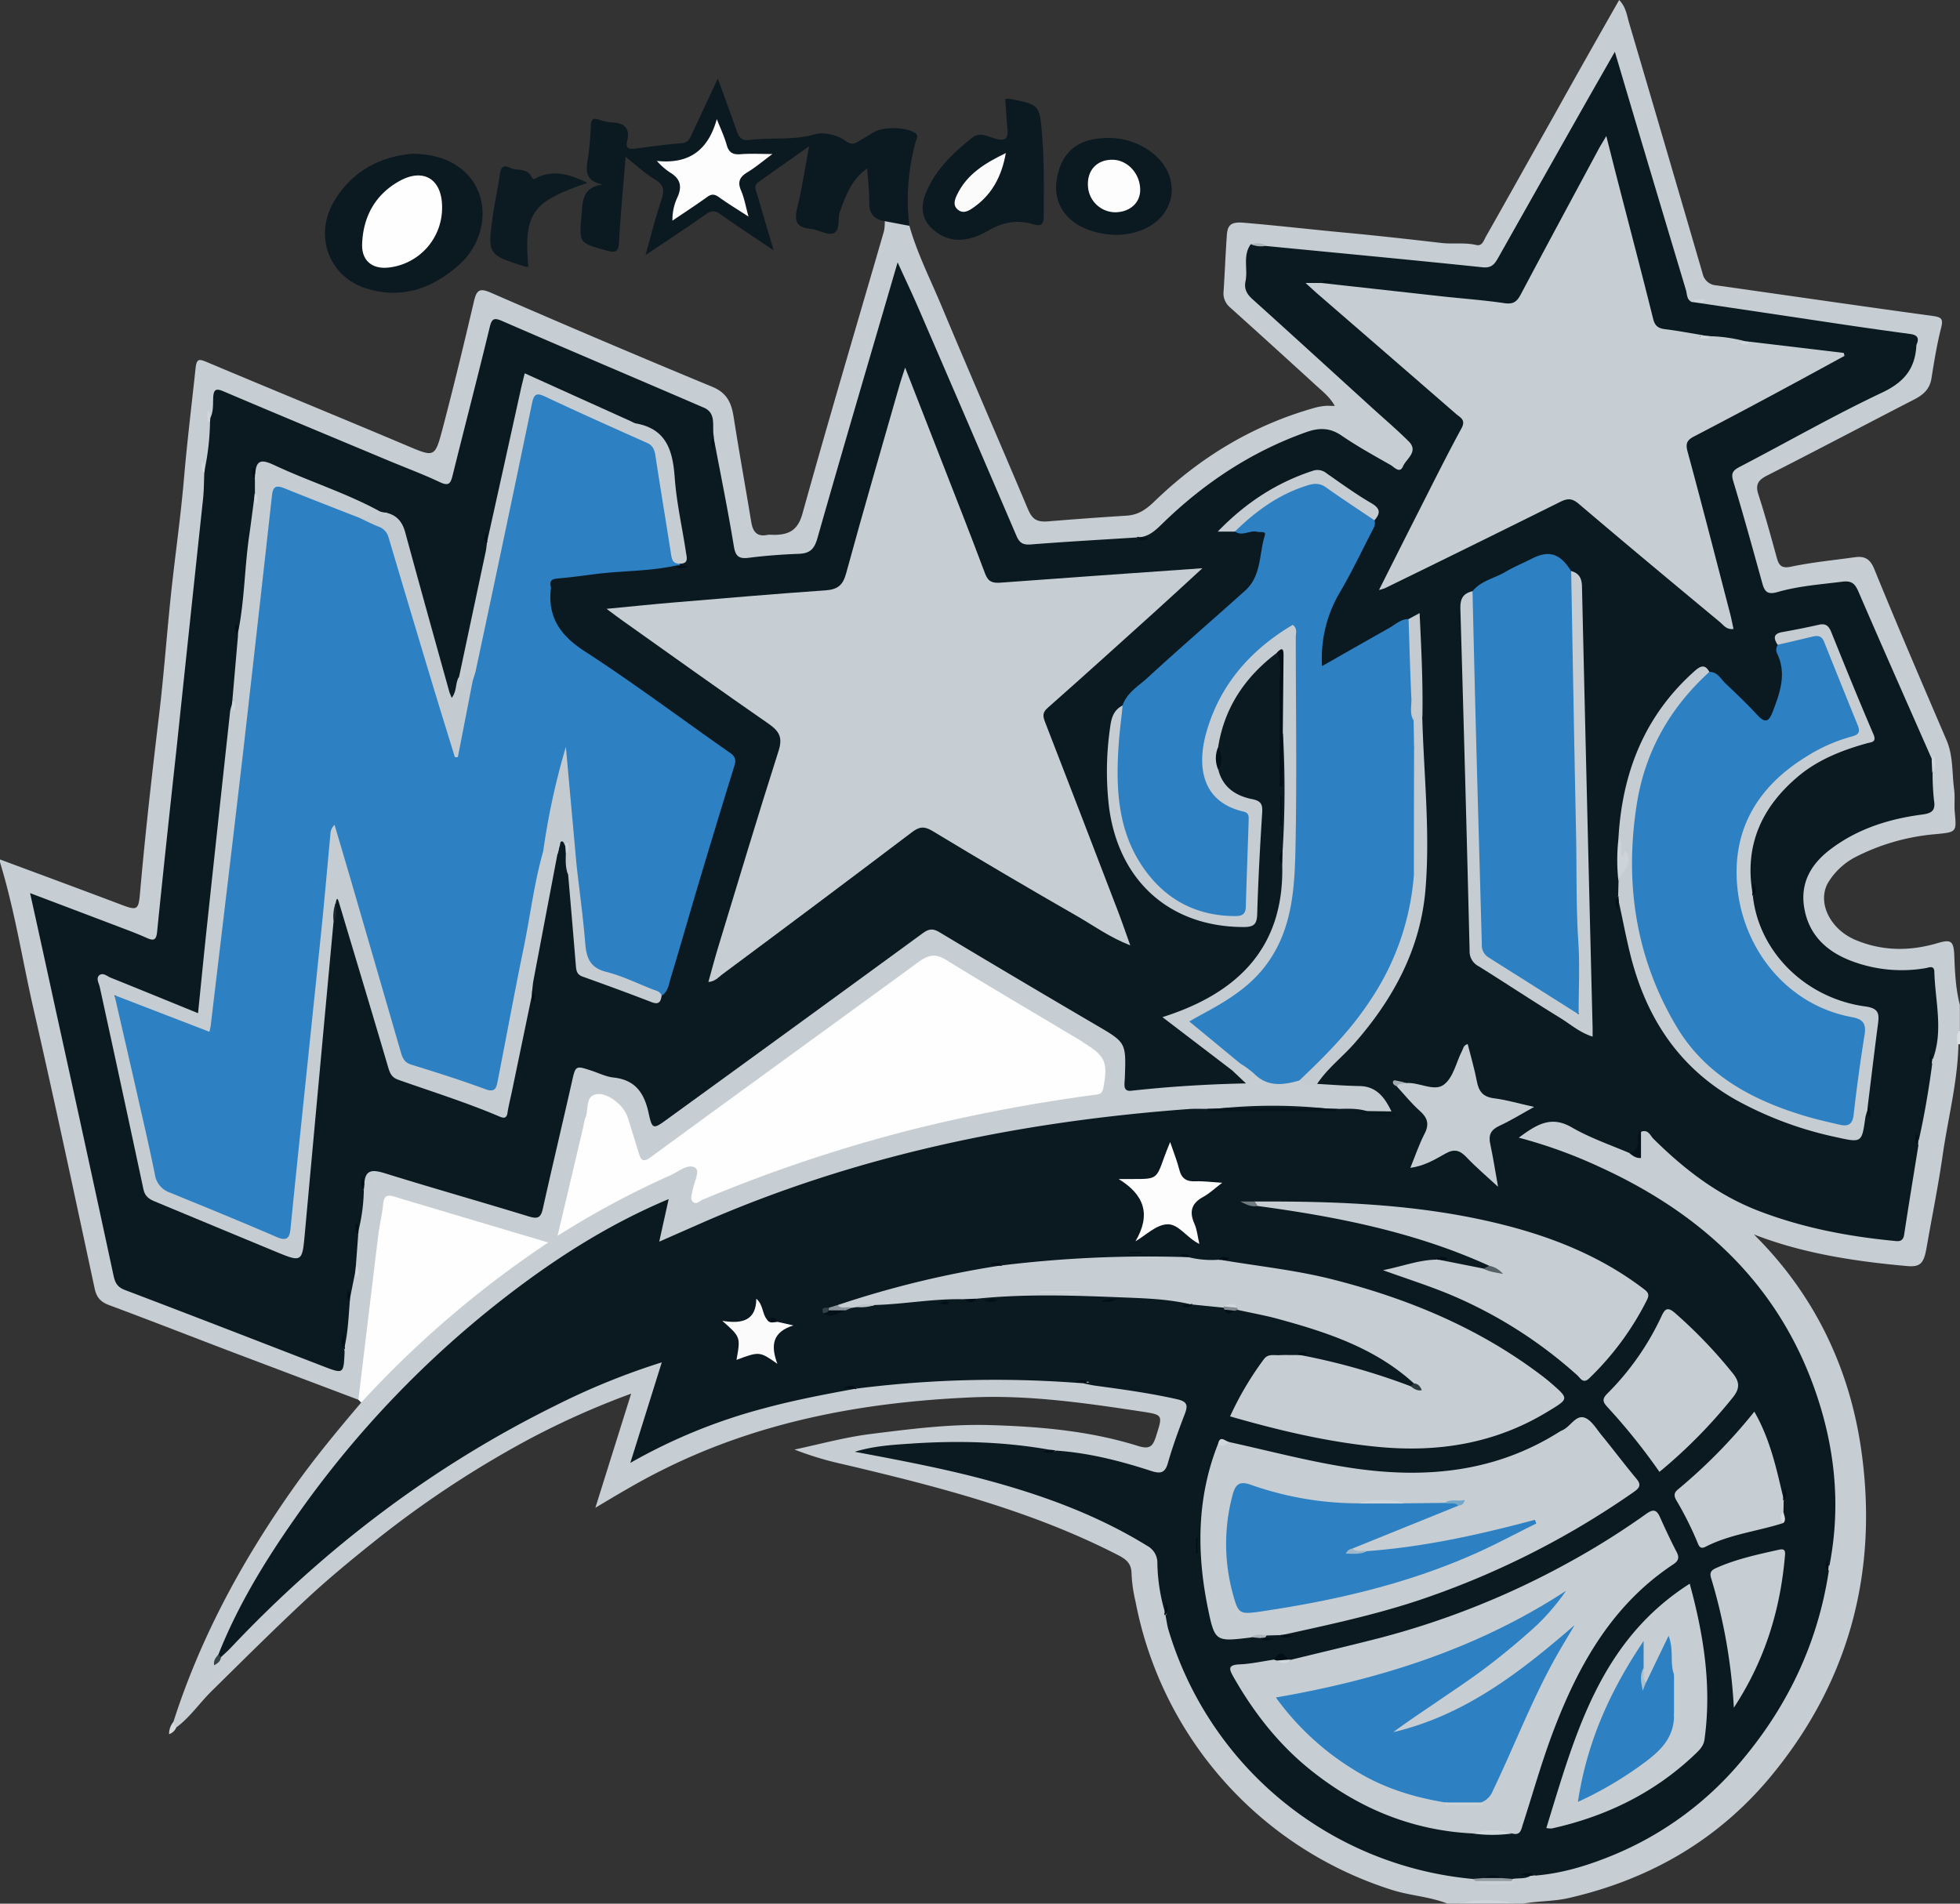 <svg xmlns="http://www.w3.org/2000/svg" viewBox="0 0 700 680"><rect x="0" y="0" width="700" height="680" fill="#333333" stroke="none"/><defs><style>.cls-1{fill:#c7ced3;}.cls-2{fill:#cfd6db;}.cls-3{fill:#d8dee2;}.cls-4{fill:#0b1921;}.cls-5{fill:#0c1a21;}.cls-6{fill:#fefefe;}.cls-7{fill:#d3d9dd;}.cls-8{fill:#2d80c2;}.cls-9{fill:#c5ccd2;}.cls-10{fill:#c4ccd2;}.cls-11{fill:#05121a;}.cls-12{fill:#09171f;}.cls-13{fill:#cad2d7;}.cls-14{fill:#939ca2;}.cls-15{fill:#020f17;}.cls-16{fill:#d0d7db;}.cls-17{fill:#344249;}.cls-18{fill:#d0d7dc;}.cls-19{fill:#a9b2b7;}.cls-20{fill:#d1d8dc;}.cls-21{fill:#d1d8dd;}.cls-22{fill:#fdfdfd;}.cls-23{fill:#fbfbfc;}.cls-24{fill:#2d81c2;}.cls-25{fill:#c6cdd2;}.cls-26{fill:#c3cbd1;}.cls-27{fill:#fbfbfb;}.cls-28{fill:#cdd4d8;}.cls-29{fill:#031018;}.cls-30{fill:#8a9399;}.cls-31{fill:#707b80;}.cls-32{fill:#566268;}.cls-33{fill:#1a272f;}.cls-34{fill:#a1aab0;}.cls-35{fill:#2c3940;}.cls-36{fill:#bac2c7;}.cls-37{fill:#d5dbdf;}.cls-38{fill:#d2d9dd;}.cls-39{fill:#acb4b9;}.cls-40{fill:#334048;}.cls-41{fill:#818b90;}.cls-42{fill:#9fb9ca;}.cls-43{fill:#73a7ca;}.cls-44{fill:#c6d0d7;}.cls-45{fill:#abc0cd;}</style></defs><title>orlando-magic</title><g id="Layer_2" data-name="Layer 2"><g id="Layer_1-2" data-name="Layer 1"><g id="Layer_2-2" data-name="Layer 2"><g id="Layer_1-2-2" data-name="Layer 1-2"><g id="_5yVksM.tif" data-name=" 5yVksM.tif"><path class="cls-1" d="M128,500,83.26,483.09C68.5,477.48,53.81,471.71,39,466.21c-3-1.12-4.49-2.7-5.18-5.88-7.21-33.56-14.34-67.13-22-100.59C7.91,342.49,5.21,325,0,308v-1c14.46,5.39,28.94,10.72,43.37,16.19,5.56,2.11,6.11,1.85,6.62-4,1.86-21.29,4.28-42.51,6.82-63.73,1.71-14.31,2.73-28.7,4.24-43,1.46-13.83,3.46-27.61,4.65-41.46,1.13-13.22,2.75-26.37,4.16-39.55.37-3.48,1.35-3.21,4-2.12,23.74,10,47.56,19.75,71.28,29.78,9.93,4.19,10.15,4.49,12.85-5.68,4-15.22,7.72-30.55,11.3-45.89,1-4.21,2.18-4.66,6.23-2.9q39.28,17.13,78.89,33.54c5.35,2.21,6.85,5.89,7.63,10.91,1.94,12.44,4.2,24.82,6.24,37.25.56,3.45,1.92,5.53,5.82,4.72a9.55,9.55,0,0,1,2,0c5.3,0,8.73-1.27,10.48-7.54,9.38-33.74,19.38-67.31,29.14-101A18.56,18.56,0,0,0,316,79c3.36-1.83,6.1-.32,8.77,1.62,2.81,9.95,7.51,19.15,11.47,28.63,10.06,24.07,20.51,48,30.62,72,1.48,3.53,2.66,5.34,7.27,5q14.12-1.16,28.27-2.06c4.54-.29,7.32-2.6,10.2-5.37,16.33-15.73,35.21-27.07,57.11-33.2a20.78,20.78,0,0,1,3.42-.62c1-.1,2,0,3.59,0-1.79-3.18-4.26-5.1-6.5-7.14q-15.44-14.13-31-28.13A6.53,6.53,0,0,1,437,104c.43-6.63.69-13.26,1.15-19.89.25-3.63,1.36-4.93,5.94-4.56,11.9,1,23.76,2.38,35.64,3.49,11.71,1.09,23.4,2.4,35.08,3.75,4.14.48,8.31-.25,12.43.73,2.15.51,2.71-1.72,3.44-3,8.12-14.31,16.11-28.71,24.18-43C562.53,27.73,570.31,14,578.27,0c2.43,2.5,2.74,5.4,3.5,8Q595,52.85,608.1,97.8a5.3,5.3,0,0,0,4.93,4.14c25.74,3.64,51.46,7.4,77.22,10.92,3.15.43,3.82,1.06,3,4.27-1.5,5.93-2.49,12-3.45,18.06-.62,3.9-3,5.9-6.31,7.58-17.46,9-34.81,18.17-52.32,27.06-3.27,1.66-4.33,3.24-3.16,6.85,2.41,7.41,4.46,14.95,6.53,22.47.78,2.81,1.66,4,5.18,3.26,7.44-1.57,15-2.28,22.6-3.35,3.5-.49,5.52.42,7.08,4.24,8.33,20.46,17.07,40.76,25.78,61.07,2.44,5.68,1.94,11.71,2.72,17.59.35,2.62,0,5.34.21,8,.68,7.27.74,7.28-6.75,8a76.92,76.92,0,0,0-29,8.34,24.88,24.88,0,0,0-9.09,8.38c-4.69,7.08.08,17.23,9.51,21.12,9.64,4,19.34,4,29.25,1.08,4.87-1.46,5.73-.67,5.93,4.55.22,5.91.51,11.81,2,17.57v9c-1.05,1.68-.28,3.53-.52,5.28-.33,13.38-3.77,26.33-5.65,39.49-1.58,11-3.84,22-5.74,33-1,5.56-2.22,6.89-7,6.47-18.78-1.69-37.35-4.53-54.67-11.3,21.28,21.08,34.07,47.16,38.33,76.85C670.79,560.15,661,599,634,632.61c-19,23.81-44,38.58-73.81,45.39-5.34,1.23-10.84,1-16.21,2h-3a80.63,80.63,0,0,0-20,0h-4c-6.31-2.51-13.15-2.83-19.62-4.84a134.51,134.51,0,0,1-91.8-103,53.35,53.35,0,0,1-1.43-9.82c0-3.78-1.72-5.28-5-6.94-31-15.92-64.48-24.47-98.15-32.4a116.43,116.43,0,0,1-17.24-5.21c9-1.9,18-4.4,27.08-5.54,14.14-1.77,28.33-3.62,42.66-3.2,18,.52,35.8,2.08,53,7.47,4.39,1.38,5.34-.14,6.45-3.65,2.32-7.38,2.48-7.49-5-8.63-20.19-3.07-40.44-6-60.92-5.09-38,1.66-74.79,8.33-109.26,25.34-8.18,4-16,8.63-25.12,14.1l12.78-40.77a291.53,291.53,0,0,0-36.82,16.46,364.6,364.6,0,0,0-55.18,36.55c-8.17,6.52-16.25,13.2-23.9,20.31-11.57,10.77-22.77,21.94-34,33-4.26,4.2-7.62,9.25-12.48,12.86-1.87.08-1.61-.92-1.06-2.07,9.6-29.93,24.39-57.2,42.41-82.83C112,521.25,120.43,511.1,129,501c.51-3.21,2.89-5.16,5-7.3a363.38,363.38,0,0,1,53-45.37,23.8,23.8,0,0,0,4.31-3.3c.11-1.22-.84-1.33-1.57-1.56-15.74-4.88-31.59-9.39-47.37-14.13-4.21-1.26-4.38,1.72-4.78,4.34-1.65,10.86-2.7,21.79-4.16,32.68-1.26,9.39-2.09,18.84-3.24,28.25C130,496.6,129.72,498.61,128,500Z"/><path class="cls-2" d="M521,680a41,41,0,0,1,20,0Z"/><path class="cls-3" d="M700,373h-1c.17-1.71-.68-3.62,1-5Z"/><path class="cls-4" d="M324.75,80.66,316,79c-3.82-.61-5.62-2.68-5.56-6.7.05-3.8-.43-7.62-.72-12.13-5.72,4-7.62,9.66-9.72,15.35-1,2.67.29,6.8-2.39,7.82-2.18.83-5.35-1.37-8.14-1.61-5.31-.46-5.82-3.09-4.71-7.65,1.68-6.91,2.73-14,4.22-21.83-6.51,4.59-12.32,8.68-18.13,12.8-1.86,1.32-.83,3-.39,4.5,1.82,6.34,3.71,12.67,5.83,19.88-6.87-4.64-13-8.65-18.93-12.86-1.9-1.34-3.18-1.5-5.2-.07-6.78,4.8-13.74,9.33-21.61,14.61,2-7.16,3.57-13.47,5.64-19.61,1.11-3.3,1.14-5.38-2.25-7.37s-6.53-5-10.51-8.08c-.85,10.65-1.8,20.34-2.32,30.05-.19,3.57-.83,4.44-4.58,3.37-9.79-2.8-9.69-2.58-8.86-12.37.43-5.13.19-10.29,7.72-11.19-5.59-1-6.34-4-5.56-8.41A103.69,103.69,0,0,0,211,45.07c.11-2.08.52-3.15,2.92-2.32a18.43,18.43,0,0,0,4.87,1c4.35.25,6.3,2.19,5.19,6.65-.71,2.85.94,2.92,3.07,2.65,5.45-.7,10.9-1.47,16.38-1.89,2.66-.2,3.1-2.08,3.93-3.84l9-19.25C258.8,34.8,261,40.61,263,46.49c.84,2.48,1.84,3.9,4.88,3.5,7.64-1,15.39.25,23.09-2,3.26-.94,8.13.24,10.94,2.28,2.47,1.79,3.43.93,5.09,0s3.15-1.87,4.69-2.84c3.59-2.27,11.66-2.15,15,0,1.51,1,.67,2,.39,3A78.68,78.68,0,0,0,324.75,80.66Z"/><path class="cls-4" d="M147.25,54.92c11.95,0,20.52,5.39,23.78,14s.37,19.11-7.18,25.77c-9.64,8.52-20.6,12.3-33.18,8.3-13.23-4.21-18.51-18.77-11.5-30.86C125.76,60.79,136.19,55.86,147.25,54.92Z"/><path class="cls-4" d="M359,35.44a4.87,4.87,0,0,1,1.2-.21c11.24,2.15,11.12,2.16,12,13.46.77,9.47.61,18.94.56,28.43,0,2.88-.82,3.88-3.74,3-5.64-1.72-10.65-.86-16,2.22-5.76,3.32-12.45,5.19-18.76.47-4.66-3.49-5.92-8-3.64-13.73,3.38-8.46,9.81-14.5,16.75-20,2.59-2,5.57-.27,8.07.44,3.95,1.11,4.7-.29,4.35-3.72S359.29,38.87,359,35.44Z"/><path class="cls-4" d="M398.52,83.88a29.2,29.2,0,0,1-10.68-2.15c-7.84-3.18-11.76-10-10.42-17.73,1.63-9.45,7.16-14.36,17.14-14.67a25.17,25.17,0,0,1,17.57,5.75C422,63.37,420.06,77,408.23,82A24.88,24.88,0,0,1,398.52,83.88Z"/><path class="cls-5" d="M209.78,65.31c-19.13,6.62-22.88,10.2-21.1,29.91-.26,0-.56.19-.78.12C174.11,91,174.06,91,176.05,76.74c.69-4.93,1.85-9.8,2.53-14.74.35-2.53,1.39-3.17,3.55-2.08,2.51,1.27,6.14-.18,7.76,3.38.64,1.41,1.76.14,2.51-.17C198.32,60.69,203.72,62.36,209.78,65.31Z"/><path class="cls-6" d="M128,500q3.52-29.34,7.08-58.67c.46-3.78,1.41-7.5,1.77-11.28.27-2.75,1.29-3.42,3.86-2.64,17.94,5.39,35.89,10.71,55.09,16.42A365,365,0,0,0,129,501Z"/><path class="cls-7" d="M62,615a2.27,2.27,0,0,0,1,2,4.35,4.35,0,0,1-2.61,2.46A6.56,6.56,0,0,1,62,615Z"/><path class="cls-4" d="M78,591c6.94-17.57,16.76-33.56,27.54-48.93a361.25,361.25,0,0,1,76.27-79.75c17.46-13.39,35.93-25.14,57-34l-3.37,15.21,14.09-6.2c55.77-24.61,114.49-36.71,175-41.17,2.15-.16,4.32-.05,6.48-.07,3.28,1.33,6.53-.2,9.81-.09,11.25.37,22.52-.51,33.77.53a5.28,5.28,0,0,0,3.39-.42c3.46-.1,6.92-.23,10.29.81-1.23,1.12-2.69.44-4,.66,4.2-.89,8.53,2,12.67-.58-2.36-4.9-5.28-9-11.51-9.06-5-.08-10-.49-14.95-.76-1.54-3.16,1.39-4.35,2.9-5.81,8.26-8,16-16.45,21.81-26.45,10.59-18.19,15.51-37.64,12.67-58.74a16.65,16.65,0,0,1-.12-2c0-12.78.17-25.56-1.06-38.31-.27-10,.7-20-.9-29.94-.23-1.45.48-3.63-2.2-3.68-7.29,2.57-13.47,7.22-20.21,10.8-2.49,1.32-4.91,2.82-7.4,4.15-3.61,1.92-5.36,1.13-5-2.71.55-5.89.5-11.88,3.52-17.43,4.29-7.89,8.35-15.91,12.53-23.86a30.83,30.83,0,0,0,2.86-6.9c1.37-2.62.82-4.45-1.7-6.27-4.71-3.42-9.81-6.2-14.59-9.48a6.46,6.46,0,0,0-5.24-.81c-7.92,1.65-24.29,11.8-30,18.66.76.85,1.87.45,2.78.78,2.67.63,5.25-.68,7.93-.35s3.91,1.41,3.47,4.24c-1.44,9.22-4.29,17.11-12.13,23.61-11.62,9.63-22.82,19.85-33.91,30.14a32.53,32.53,0,0,0-5.15,6.08c-4.68,4.41-4,10.47-4.46,16-1.35,16.69.91,32.62,12.07,46.09,9,10.88,21.3,14.19,34.74,14.65,2.7.09,3.83-1.29,3.94-4,.45-11.46.77-22.93,1.86-34.36.29-3-1.61-4-4-4.85-5.41-1.87-10-4.7-11.25-10.86.4-2.8.76-5.59-.09-8.38-.77-3.83.92-7.17,2.27-10.51A56.38,56.38,0,0,1,451.79,235c1.51-1.31,3-3.53,5.45-1.34,1.47,2.06,1,4.44,1.16,6.73.65,12.73-1.37,25.4-.92,38.13,0,.39-.52,1,.1,1.09.05-5.85-.48-11.75.32-17.64,2.34.15,2.47,2.08,2.46,3.6-.1,12.37,1.33,24.78-1,37.08-.57,2-1.33,4-.5,6.2,2.23,19.64-8.28,38.87-26.5,48.41a102.33,102.33,0,0,1-14,6.32c5.53,5.47,11.79,9.24,17.19,14,1.59,1.41,3.68,2.34,4.35,4.62L445,387c-14.22.29-27.61,1.16-41,2.62-1.79.2-2.44-.63-2.4-2.27,0-.83.1-1.66.13-2.5.47-12.54.41-12.44-10.31-18.72q-28-16.4-55.8-33.08c-2.42-1.46-3.86-1.31-6.06.3Q283.9,366.72,238,400c-4.63,3.37-5.09,3.45-6.32-2.28-1.54-7.18-4.7-12-12.59-12.82-2.59-.27-5.08-1.52-7.6-2.36-6-2-5.91-2-7.26,4-3.41,15.1-7,30.14-10.37,45.26-.74,3.37-2,3.64-5.08,2.7-17-5.22-34.15-10.06-51.15-15.35-4.53-1.41-7.42-1.58-7.51,4.18-.68-.3-.38-1.08-.77-1.58.38,1.1-.24,2.33.59,3.31a64.38,64.38,0,0,1-1.84,14.23c-.64-.29-.35-1-.72-1.45.31,1.05-.26,2.26.55,3.22l-.83,11c.41.93.74,1.86-.29,2.63l-1.71,8.55c-.64-.29-.35-1-.72-1.47.32,1.05-.25,2.26.54,3.23-.44,5.41-.65,10.84-1.86,16.16a4.28,4.28,0,0,1-.46-3.42c.25.78-.68,2.57.36,4.27a6.65,6.65,0,0,1,.11,1c-.36,7.84-.36,7.84-7.75,5-23.57-9.11-47.12-18.26-70.74-27.23-2.61-1-3.43-2.46-4-5Q30.41,408.49,20,361.25c-3-13.79-6-27.57-9.26-42.23C22,323.29,32.61,327.3,43.2,331.33c3.11,1.18,6.23,2.35,9.25,3.72,2.48,1.12,3.37.72,3.66-2.2,2.22-22,4.6-44,7-66Q67.8,222.37,72.54,178c.31-3,.29-6,.42-9-.46-.62-.66-1.21.22-1.65A89,89,0,0,0,75,151c-.49-.63-.6-1.23.15-1.75,1.11-2.34.89-4.89,1-7.35.18-2.88,1.06-3.22,3.72-2.09,19.58,8.33,39.23,16.5,58.86,24.71,6.14,2.57,12.39,4.88,18.4,7.73,3.21,1.52,3.83.35,4.52-2.44,4.36-17.6,8.95-35.15,13.21-52.78.76-3.15,1.45-3.69,4.51-2.35,23.94,10.4,48,20.57,72,30.94,4.69,2,2.8,6.79,3.58,10.42-.78,1-.17,2.22-.58,3.33.42-.5.1-1.31.79-1.61,2.34,12.4,4.87,24.77,6.9,37.21.59,3.63,1.67,4.74,5.31,4.28,5.94-.75,11.93-1.2,17.91-1.42,3.9-.14,5.52-1.61,6.65-5.56,9.26-32.57,18.86-65,28.65-98.56,2.72,6,5.12,11,7.34,16.15q17.61,40.72,35.08,81.5c1.11,2.61,2.38,3.34,5.19,3.12,12.6-1,25.22-1.69,37.83-2.5.63.22-.25.06.35.33s1.54.08,2.27.33c-.56-.35-1.42,0-1.82-.72,3.57-.26,5.92-2.54,8.31-4.87,14.83-14.46,31.71-25.68,51.34-32.67,4.57-1.63,8.43-1.68,12.63,1.19,5.61,3.84,11.59,7.15,17.51,10.51,1.31.74,3.29,3.24,4.47.49s5.69-5.27,2-8.94c-4.25-4.21-8.81-8.1-13.24-12.13-14.15-12.88-28.27-25.79-42.48-38.59-2.06-1.85-3.11-3.69-2.53-6.47.91-4.37-1.1-9.15,1.89-13.23,1.72.72,3.63-.07,5.35.65,25.83,2.51,51.66,4.93,77.47,7.62,3.34.35,4.37-1.36,5.63-3.58q14.69-26.06,29.41-52.08c3.84-6.78,7.71-13.54,12.15-21.32,3,10.07,5.68,19.17,8.39,28.26q8.48,28.42,17,56.83c.44,1.47.23,3.36,2,4.25.92-.28,1.87-.7,2.59.37l52.77,7.88q11.35,1.68,22.74,3.21c2.28.31,3.36,1.25,2.33,3.62a1.55,1.55,0,0,0-.13.48c-.43,8.17-4.24,13-12,16.72-17.29,8.15-33.91,17.7-50.88,26.53-2.4,1.25-3.46,2.13-2.55,5.14,3.66,12.1,7,24.28,10.38,36.47.85,3.12,1.89,4.25,5.47,3.22,7.53-2.17,15.38-2.72,23.15-3.7,3.41-.43,4.54.79,5.77,3.63,8.64,20,17.47,39.91,26.24,59.85,1.08,1.53.7,3.13.21,4.73a88.57,88.57,0,0,0,.51,9.94c.59,3.55-.76,4.54-4,5-11.85,1.53-23.07,5-32.76,12.28-7,5.21-11.12,12-9.59,21.08,1.58,9.4,7.61,15.29,16.17,18.71a50.69,50.69,0,0,0,27,2.86c1.36-.21,3.23-1.25,3.3,1.32.27,10.38,3.28,20.82-.53,31.13a1.12,1.12,0,0,1-.57-.94,4,4,0,0,0,.33,2.66c-1.22,9.15-2.76,18.24-4.78,27.24-.63-.29-.36-1-.71-1.44.31,1.05-.28,2.26.57,3.22-1.71,10.65-3.48,21.29-5.09,31.95-.42,2.81-2.24,2.39-4,2.21-16.43-1.61-32.49-4.71-48-10.68-14.59-5.62-26.55-14.86-37.5-25.7-1.16-1.14-1.84-3.43-4.28-2.63-1.27,1.19-.62,2.74-.52,4,.22,2.76-1,3.77-3.54,3.79-7-3-14.34-5.49-20.89-9.29-7.47-4.34-12.62-.93-18.91,3.68A173.56,173.56,0,0,1,571,416.7c35.64,16.23,63,40.78,76.67,78.33,7.57,20.78,10,42.3,5.69,64.27-.69-.3-.37-1.09-.77-1.58.38,1.1-.23,2.33.57,3.31-3.82,25.32-14.27,47.65-30.6,67.25a118.74,118.74,0,0,1-46.48,34.4c-8.92,3.67-18.14,6.52-27.87,7.3a2.64,2.64,0,0,0-1.81-.44,5.28,5.28,0,0,1-1.43-.1c.43.37,1.18.08,1.47.72-1.93,1.09-4.12.62-6.17,1a4.87,4.87,0,0,1-3.71.75,11.35,11.35,0,0,0-6.63,0,7,7,0,0,1-3.74-.72,125.37,125.37,0,0,1-108.83-88.81c-.52-1.73-.74-3.55-1.1-5.33a1.59,1.59,0,0,0,.41-.79c.12-.6,0-1.21.15-1.8-.33.54,0,1.34-.67,1.75a65.25,65.25,0,0,1-2.8-17.65,6.88,6.88,0,0,0-3.62-6.37c-17.28-10.67-36.07-17.65-55.52-23-15.87-4.38-32-7.41-48.95-10.61,7-2.11,13.54-2.47,20-2.91,16.8-1.14,33.54-.72,50.16,2.29-.3.69-1.09.37-1.58.77,1.1-.38,2.32.23,3.31-.57,11.67.81,22.91,3.67,34,7.28,3.42,1.11,5,.68,6-3,1.69-5.89,3.81-11.67,6-17.39,1.22-3.18.79-4.44-2.87-5.26-9.58-2.15-19.26-3.49-29-4.8-1.46-.2-2.91-.55-4.36-.83a1.34,1.34,0,0,1,1.21-.56c-.08.66,1.13,0,.8,0-1.82,0-3.34-.47-4.77.33A393.26,393.26,0,0,0,306,496c-.63-.21.25-.07-.36-.32s-1.53-.08-2.27-.29c.6.32,1.46,0,1.88.72-10.94,2-21.84,4.08-32.58,7a198.06,198.06,0,0,0-47.56,19.45l11.24-35.92A252.61,252.61,0,0,0,198.53,502c-44,21.71-82.44,50.94-116.09,86.58-1.12,1.18-2.35,2.26-3.53,3.39C78,592.16,77.52,592,78,591Z"/><path class="cls-8" d="M490.88,185.86c.52,1.63-.39,2.93-1.06,4.23-3.72,7.21-7.21,14.57-11.33,21.56a46.24,46.24,0,0,0-6.33,26.29c8.15-4.64,16-9.13,23.88-13.56,2.26-1.27,4.21-3.28,7.08-3.26,2.35,5.46,2.06,11.3,2.38,17,.35,6.27-.81,12.59.55,18.84.59,3.73.24,7.5.36,11.25V310.4c-1.42,28.43-15,50.85-34.8,70.17-2.24,2.19-4.41,4.58-7.64,5.42-5.77,1.64-11.35,2.36-16.15-2.54a35.67,35.67,0,0,0-4.79-3.51c-7.1-2.85-12.38-8.16-17.77-13.29-1.61-1.53-.48-3.09,1-4.12a68.73,68.73,0,0,1,7.29-4.35c17.85-9.1,25.56-24.37,27-43.67,2-27.94.56-55.92,1-83.87,0-1.44.6-3.36-.92-4.14s-2.83.64-4,1.52c-11.13,8.46-19.51,19-24.13,32.32-1.79,5.16-1.61,10.57-.76,15.82.93,5.72,4.62,9.62,10.09,11.36,4.27,1.35,5.67,4,5.52,8.21-.31,9.14-1.45,18.25-1.13,27.42.14,3.9-2.29,5-5.79,5.21-14.89.86-31.32-9.83-37.6-25.1a74.09,74.09,0,0,1-4.7-37.26c.55-4.75.17-9.73,2.81-14.08,1.55-4.54,5.68-6.86,8.89-9.81,11.47-10.56,23.29-20.73,34.89-31.16,5.83-5.24,4.93-13.06,7-19.72.5-1.63-1.61-1-2.58-1.24-2.69-.77-5.41,1.77-8.07-.12,1.38-4,4.87-6.11,7.88-8.52A50,50,0,0,1,467,172.2c2-.53,3.91-1.08,5.8,0,5.85,3.48,11.24,7.65,16.87,11.47A4,4,0,0,1,490.88,185.86Z"/><path class="cls-6" d="M199.13,441.46l9.26-39.25a15.84,15.84,0,0,1,.66-2.9c1.28-2.8-.09-7.36,3.5-8.35,4-1.12,10.2,3.73,11.56,8s2.68,8.56,4,12.86c.77,2.58,1.48,3.59,4.34,1.49,31.77-23.27,63.67-46.35,95.47-69.59,3.37-2.46,6-3.35,10-.83,16,9.9,32.19,19.34,48.31,29,.28.17.52.42.81.59,7.81,4.8,8.71,7.06,7,16.2-.44,2.37-1.9,2.22-3.58,2.46a598.52,598.52,0,0,0-62,11.67A530.46,530.46,0,0,0,251,428.51c-1.13.48-2.35,1.94-3.57.76-1-1-.36-2.51-.14-3.81.47-2.89,2.85-7.14,1-8.33-2.51-1.65-5.95,1.41-8.89,2.7A313.66,313.66,0,0,0,199.13,441.46Z"/><path class="cls-9" d="M400.94,252c-.49,4.78-1.12,9.56-1.44,14.35-1,15.13-.34,30.08,8.51,43.15,7.87,11.62,19,17.74,33.28,17.73,2.54,0,3.58-.88,3.65-3.43.28-10.14.68-20.27,1-30.41,0-1.47.34-3-1.81-3.47-15.48-3.6-16.48-16.85-13.35-28.09,4.73-17,15.74-29.67,30.92-38.63,1.77,1.35,1.08,3,1.08,4.34,0,25,.42,50-.1,74.94-.31,14.73-1.06,29.63-10.56,42.29-6,8-14.19,12.88-22.7,17.48-1.41.76-2.81,1.56-4.68,2.61L443.08,380c-1.13.64-2.49.95-3.17,2.23l-24.75-18.9c27.11-8.58,43.5-25,42.78-54.3a5.8,5.8,0,0,1,.13-5,353.4,353.4,0,0,0,.11-42.31c-1.46-7.86-.25-15.8-.69-23.69-.09-1.69.86-3.78-1.46-4.82-11.36,8.58-18.82,19.59-21,33.85-.11,2.66.4,5.31.12,8,1.6,6.28,6.3,9.25,12.08,10.4,3.31.66,3.73,2,3.54,5-.76,12-1.42,23.92-1.76,35.89-.1,3.63-1,4.79-4.8,4.79-26.34,0-44.74-16.4-48.15-43a108.8,108.8,0,0,1,.49-28.84C397,256,398,253.48,400.94,252Z"/><path class="cls-10" d="M464,386c9.13-8.66,18-17.52,25-28.1A92.87,92.87,0,0,0,505,312a2.1,2.1,0,0,0,1.68-2.46,2.06,2.06,0,0,0-.25-.68c-1.42-3.14-.9-6.3.19-9.14,1.16-3-1.35-5-1.23-7.68.47-10.74.81-21.5.66-32.27,0-1.42-.77-3.55,1.9-3.76.54,20.6,2.88,41.21,1.14,61.8-1.78,21.12-11.42,38.94-25.24,54.74-4.36,5-9.7,9-13.42,14.59C468.05,388.17,466,387.43,464,386Z"/><path class="cls-11" d="M478,396.07c-.85,1-2,.93-3.19.93h-40.6c-1.15,0-2.34.1-3.18-.95l4.71-.14a355.93,355.93,0,0,1,37.53,0Z"/><path class="cls-4" d="M473.25,395.92H435.72A188.27,188.27,0,0,1,473.25,395.92Z"/><path class="cls-12" d="M496.9,397c1.17.85,2.87,2.06-.27,2A72,72,0,0,1,483,397.21l5.25-.33Z"/><path class="cls-11" d="M582,412c4.22-1.35,2.48-5.15,3.26-7.91,0-.08.27-.15.39-.13a1.44,1.44,0,0,1,.42.23v9.44C584.32,413.8,583.18,412.85,582,412Z"/><path class="cls-13" d="M539.86,671.93c.46.2,1.34.92.87.89-4.58-.23-9.3,1.35-13.73-.89C531.28,670.65,535.57,671,539.86,671.93Z"/><path class="cls-14" d="M539.86,671.93H527l-1-.79,4.08-.3a11.79,11.79,0,0,1,5.9,0l4.1.3A5.45,5.45,0,0,1,539.86,671.93Z"/><path class="cls-15" d="M123,482c-1.71-1.84-.8-3.91-.2-5.95l.3,5.1A.68.68,0,0,1,123,482Z"/><path class="cls-16" d="M690.09,276l-.21-4.73c.36-.24.4-2.15.93-.62S691.66,274.39,690.09,276Z"/><path class="cls-17" d="M78,591l.92,1c-.16,1.44-1.19,2.16-2.43,2.86C76.14,593.14,77.06,592.06,78,591Z"/><path class="cls-18" d="M606.64,108.2l-2.59-.37c1.5-1.44,3.22-.56,5.11-.85C608.45,108.44,607.35,107.8,606.64,108.2Z"/><path class="cls-19" d="M452,87.84a9,9,0,0,1-5.35-.65C448.49,87,450.36,86.47,452,87.84Z"/><path class="cls-20" d="M73.18,167.35,73,169c-1.43-1.09-.83-2.52-.92-4.13C73.4,165.56,72.79,166.65,73.18,167.35Z"/><path class="cls-15" d="M546.22,670.11l-3.17-.47c2.35-.78,3.71-1,4.93.29Z"/><path class="cls-15" d="M255.12,157.75l-.48,3.15c-.8-2.3-1-3.64.26-4.88Z"/><path class="cls-15" d="M652.92,561c-1.39-1.1-.79-2.51-.32-4l.52,2.24Z"/><path class="cls-20" d="M75.12,149.25,75,151c-1.44-1.07-.83-2.5-.93-4C75.47,147.47,74.75,148.58,75.12,149.25Z"/><path class="cls-15" d="M415.93,576.15l.41-3.85c.88,2.15,1,3.51-.3,4.7A.67.67,0,0,1,415.93,576.15Z"/><path class="cls-15" d="M689.88,380c-1.32-1.12-.75-2.52-.26-4l.5,2.25Z"/><path class="cls-15" d="M685,409c-1.31-1.09-1-2.46-.74-3.92,1.26.38.5,1.5.88,2.15Z"/><path class="cls-15" d="M129.94,425c-1.28-1.11-1-2.47-.51-4.7l.69,3Z"/><path class="cls-15" d="M127.94,441c-1.4-1.08-.81-2.5-.9-4,1.44.45.69,1.56,1.07,2.21Z"/><path class="cls-21" d="M126.82,454.66l.29-2.63c1,.81.9,2,.86,3.08,0,.36.08,1.07-.59.79C127.07,455.77,127,455.09,126.82,454.66Z"/><path class="cls-15" d="M124.92,465c-1.26-1.11-1-2.47-.69-3.92,1.23.39.5,1.5.87,2.15Z"/><path class="cls-15" d="M384,493.91c.93-1.2,2.25-.91,3.48-.85.59,0,.69.43.19.78a3.1,3.1,0,0,1-.9.26Z"/><path class="cls-15" d="M305.25,496.13l-4.05-.41c2.23-.93,3.59-1.11,4.8.29l-.35.21Z"/><path class="cls-15" d="M406.79,191.9l3.67.39c-1.9,1-3.25,1-4.47-.32A.57.57,0,0,1,406.79,191.9Z"/><path class="cls-15" d="M377,518.08c-1.11,1.25-2.47,1-4.69.49l3-.69Z"/><path class="cls-22" d="M256,42.54c1.2,3.08,2.65,6.08,3.54,9.25.8,2.83,2.3,3.51,5,3.29,3.46-.28,7-.07,11.34-.07-3.34,2.47-6,4.75-9,6.56-2.74,1.68-3.54,3.42-2.21,6.5,1.16,2.68,1.65,5.65,2.65,9.29-4-2.6-7.36-4.63-10.53-6.92-1.6-1.15-2.74-1.21-4.34,0-3.9,2.81-7.93,5.43-12.29,8.38a18.71,18.71,0,0,1,1.86-8.51c1.65-3.82.9-6.53-2.67-8.66a24.24,24.24,0,0,1-4.76-4.17C246.41,58.74,253,53.34,256,42.54Z"/><path class="cls-6" d="M157.89,74.24a21.44,21.44,0,0,1-18.7,21.28c-6,.83-10-2.21-9.86-8.17.29-9.79,4.58-17.75,13.18-22.6C151.33,59.77,158,64.07,157.89,74.24Z"/><path class="cls-23" d="M359.23,54.67c-1.54,8.59-5.11,15-11.7,19.56-1.64,1.14-3.55,2.24-5.45.66s-1.09-3.66-.22-5.45C345.37,62.22,351.68,58.33,359.23,54.67Z"/><path class="cls-22" d="M398.32,75.83A9.87,9.87,0,0,1,388.54,66c-.13-5.32,3.25-8.85,8.52-8.94,5.49-.08,10.14,4.84,10.15,10.76C407.22,72.45,403.57,75.75,398.32,75.83Z"/><path class="cls-8" d="M242.71,201.34a1.29,1.29,0,0,1,.15.54c-.51.75-1.12.66-1.78.21-9.28,2-18.8,1.77-28.17,2.94-4.6.58-9.2,1.24-13.82,1.61-2.22.18-2.89,1-2.34,3.06a1.4,1.4,0,0,1,0,.5c-1.22,10.38,3.45,16.86,12.19,22.52,17.68,11.45,34.54,24.16,51.83,36.22,2.16,1.51,2.07,2.86,1.4,5q-6.48,20.9-12.73,41.87c-3.33,11.12-6.48,22.3-9.86,33.41-.7,2.31-.93,5-3.32,6.5-8.38-2.26-16.28-5.85-24.33-9-3.7-1.45-3.93-5.15-4.22-8.46-.86-9.78-2-19.53-3.08-29.29-1-12-2.64-24-3.33-36.11a17,17,0,0,1-.11-3.56c-.88,11.09-3.89,22.84-6,34.74-5.09,25.14-9.78,50.37-14.76,75.53-.36,1.8-.68,3.6-1.1,5.39-1.37,5.84-2.51,6.45-8.41,4.69-7.51-2.23-14.82-5.06-22.29-7.4a10.24,10.24,0,0,1-7.24-7.49c-7.53-25-14.53-50.15-22.1-75.71-1.34,16.54-3.12,32.57-4.87,48.6-2.67,24.49-4.81,49-7.51,73.51-.62,5.63-1.07,11.27-1.77,16.89s-2.68,6.64-7.81,4.57C85.64,437.88,74,433,62.25,428.2c-5.09-2.07-7.84-5.41-9-10.89-3.79-18.09-8-36.1-12.16-54.12a28.51,28.51,0,0,1-.63-3.44c-.4-4.15.82-5.26,4.87-4,5.74,1.76,11.25,4.16,16.81,6.4,2.63,1.06,5.39,1.8,7.93,3,3.25,1.59,4,.11,4.38-2.81,3.48-28.76,6.65-57.56,10-86.34,2.86-24.81,5.93-49.6,8.66-74.42.86-7.78,1.52-15.58,2.57-23.33.76-5.62,2.43-6.75,7.67-4.6,8.48,3.48,17,6.71,25.53,10.17,8.24,2.1,11.55,8,13.73,15.81,6.25,22.42,13.42,44.59,20.16,67,1.66-8.09,3.65-16,5-24.11,6.92-31.91,13.58-63.87,20.37-95.8.24-1.14.48-2.28.76-3.42.81-3.26,2.68-4.41,5.91-3.08,12.63,5.2,24.86,11.3,37.22,17.11,2.7,1.27,3.35,4,3.73,6.72,1.12,7.75,2.57,15.44,3.65,23.2C240,192.1,240.62,196.89,242.71,201.34Z"/><path class="cls-1" d="M403.67,337.7c-7.58-3-13-7-18.68-10.27q-26.17-15-52-30.62c-2.94-1.77-4.67-1.53-7.32.48q-33.82,25.6-67.89,50.89c-1.3,1-2.37,2.38-4.79,2.6,1.21-4.31,2.27-8.41,3.51-12.47,7.13-23.39,14.13-46.82,21.57-70.11,1.52-4.77.25-7-3.56-9.66C257,246.41,239.67,234,222.3,221.67c-1.62-1.15-3.19-2.35-5.67-4.19,8.42-.8,15.89-1.59,23.37-2.22,18.25-1.53,36.5-3.11,54.78-4.38,4.3-.3,6.21-1.73,7.39-6,6.17-22.62,12.75-45.12,19.19-67.66.45-1.58,1-3.13,1.9-5.92,4.26,10.94,8.12,20.83,12,30.73,5.54,14.26,11.19,28.48,16.54,42.82,1.12,3,2.69,3.49,5.54,3.28,23.58-1.76,47.16-3.39,72.09-5.15-6.09,5.58-11.32,10.44-16.61,15.21-12.85,11.59-25.68,23.21-38.65,34.67-2,1.74-1.69,3.11-.91,5.12q13.07,33.72,26,67.49C400.65,329.08,401.91,332.8,403.67,337.7Z"/><path class="cls-1" d="M611,120.1a54.59,54.59,0,0,1,12.26,1.79c-.32.62-1,.46-2.67,1.12,2.23-.73,3.45-.13,4.42-.94l33.48,4,.27,1.05c-6.62,3.6-13.22,7.22-19.85,10.79C627.64,144,616.37,150,605,155.91c-2.49,1.3-3.09,2.49-2.3,5.39,5.23,19.26,10.18,38.59,15.2,57.9.45,1.73.78,3.49,1.21,5.47-2.53.33-3.58-1.4-4.85-2.46-16.88-14-33.77-28.07-50.5-42.3-2.37-2-4-1.89-6.54-.64Q526,194.8,494.64,210.1a20.26,20.26,0,0,1-2.14.65c4.86-9.65,9.36-18.65,13.92-27.61,5.12-10.08,10.14-20.22,15.54-30.14,1.67-3.06-.45-3.85-1.93-5.13q-24.86-21.61-49.76-43.16c-1.1-1-2.16-1.94-4-3.63h5.63L515,105.86c7.44.82,14.93,1.34,22.33,2.44,3.09.46,4.41-.51,5.77-3.07,9.18-17.33,18.5-34.59,27.79-51.87.69-1.29,1.48-2.53,2.79-4.77,1.63,6.42,3,11.91,4.43,17.4,4.11,15.94,8.32,31.86,12.28,47.83.64,2.58,1.79,3.46,4.25,3.76,4.6.57,9.16,1.44,13.74,2.19-.39.6-.81.88-1.34.13.11.7.67.58,1.11.56C609.09,120.46,610.1,120.75,611,120.1Z"/><path class="cls-8" d="M610.49,240c3,0,4.08,2.56,5.82,4.19,3.86,3.61,7.67,7.28,11.26,11.16,3,3.24,4.22,2.38,5.64-1.37,2.54-6.69,4.85-13.27,1.58-20.34a3,3,0,0,1,.14-3.26c4-4,9.35-3.79,14.4-4.14,2.08-.14,3.06,1.81,3.75,3.55,3.65,9.12,7.56,18.14,11.07,27.32,1.82,4.76,1,6.13-3.81,7.8-10.55,3.64-20.18,8.78-27.44,17.5-11.23,13.48-14.35,28.72-8.63,45.33,6,17.35,17.47,29.21,35.66,33.92,7.44,1.93,8.1,3,6.93,10.42-1.31,8.39-2,16.87-3.42,25.24-.92,5.31-2.71,6.56-7.91,5.47-17.72-3.7-34.12-10.24-47.66-22.72-8.26-7.61-13.75-17.07-17.69-27.47C581.59,330,578.87,306.74,584,283c3.29-15.29,10.13-28.85,21.55-39.83C607,241.7,608.23,240,610.49,240Z"/><path class="cls-1" d="M464.78,484.11a233.65,233.65,0,0,1,39,11.06c.74.06,2.06.78,1.19-1-13.77-12.6-30.87-18.22-48.35-23-4.79-1.31-9.7-2.18-14.55-3.26a1.85,1.85,0,0,1-.7-.74c-1.25-.42-2.48.24-3.71,0l-.67-.06L426,466c-.31.4-.58.4-.79-.09-8.45-2-17.11-2.17-25.7-2.52-16.89-.68-33.81-1.22-50.7.52-1.56,1-3.18.71-4.8.19-10.61-.25-21.07,1.77-31.65,2.06-2,.85-4.32-.19-6.36.74l-1.85.28c-1.71-.18-3.92,2.2-5-1a350.39,350.39,0,0,1,58-14.1c.23-.44.52-.47.85-.1a427.82,427.82,0,0,1,63-3c1.29-.56,2.58-.81,3.8.17A34,34,0,0,0,435,450c.64-.47,1.24-.57,1.77.16,13.27,2.22,26.65,3.62,39.74,7,26.36,6.77,51.07,17,73,33.38,1.47,1.09,2.93,2.21,4.31,3.41,6.71,5.83,6.59,5.65-1.36,10.46-18.57,11.24-38.81,14.45-60,12.45-17.93-1.69-35.41-5.82-53.15-10.92a112.63,112.63,0,0,1,12.14-20.51c1.45-1.93,3.65-1.24,5.57-1.36s4,0,6-.05C463.65,483.48,464.26,483.38,464.78,484.11Z"/><path class="cls-24" d="M525.89,211.19c3.07-3.8,7.91-4.61,11.84-6.95,3-1.78,6.25-3.11,9.36-4.69,6.13-3.11,10.09-1.87,14,4.41a12.32,12.32,0,0,1,1.46,6.24c.14,22.12.73,44.24,1.23,66.34.58,25.43.62,50.87,1.7,76.29.14,3.18,1.34,7.43-2,9.22-3.07,1.65-5.77-1.72-8.37-3.31-7.36-4.54-14.6-9.3-21.93-13.88-3.9-2.43-5.92-5.63-5.76-10.28.65-18.8-.76-37.58-1.23-56.36-.49-19.77-.68-39.56-1.76-59.31C524.33,216.26,524.29,213.56,525.89,211.19Z"/><path class="cls-1" d="M461,592.89c10.57-2.59,21.16-5.07,31.7-7.78A293.13,293.13,0,0,0,561,557.72a275.72,275.72,0,0,0,27-17c2.27-1.61,3.58-1.6,4.78,1.06,1.9,4.24,3.86,8.45,6,12.57,1.07,2,.69,3.2-1.18,4.44-21.7,14.35-33.76,35.76-42.71,59.24-4.2,11-7.38,22.39-11,33.6-.6,1.86-.84,4.15-3.8,3.3a42.71,42.71,0,0,0-14,0c-22.38-1.09-41.89-9.43-59.07-23.52-10.92-9-19.41-20-26.38-32.2-1.64-2.88-2.37-4.5,2.11-4.69,4.13-.18,8.22-1.11,12.33-1.71a2,2,0,0,1,1.21-.32C457.83,592.3,459.29,594,461,592.89Z"/><path class="cls-1" d="M447,584.85a4.74,4.74,0,0,0-.49.1c-12.3,1.47-12.65,1.54-15.1-10.39-4.05-19.8-4-39.48,3.54-58.64,1.24-.78,2.7-.44,4-.82,14.75,3.24,29.36,7.17,44.34,9.36,25.92,3.79,50.76,1.41,73.49-12.92a12.79,12.79,0,0,1,1.32-.7c2.78-1.29,4.67-5.43,7.72-4.47,2.48.78,4.29,4,6.18,6.29,4.21,5.14,8.19,10.47,12.45,15.57,1.81,2.17,1.1,3.26-.86,4.64a300.73,300.73,0,0,1-72.45,37.23c-17.1,6.1-34.78,9.88-52.44,13.77-.48.79-1.08.65-1.71.21l-4.64.13C450.68,585.25,448.7,583.87,447,584.85Z"/><path class="cls-25" d="M128.77,185.13c-9-3.52-18-7-26.88-10.59-2.56-1-4.33-1.43-4.73,2.22q-5,45.08-10.13,90.15c-3.84,33.17-7.84,66.32-11.78,99.48-.08.64-.26,1.26-.45,2.17L40.89,355.49c2.75,12,5.29,22.94,7.77,33.9,2.27,10,4.62,20.06,6.66,30.15A8,8,0,0,0,60.69,426c12.77,5.23,25.55,10.44,38.22,15.91,3.7,1.6,4.53.12,4.85-3.06q1.58-15.88,3.24-31.74,3.87-37.18,7.73-74.36c1.18-11.57,2.18-23.16,3.27-34.74a4.64,4.64,0,0,1,1.49-3.37c2.12,7.21,4.27,14.4,6.36,21.62q8.7,29.91,17.37,59.82c.57,1.94,1.32,3.5,3.68,4.22,8.88,2.74,17.75,5.55,26.47,8.77,3.61,1.34,3.94-.69,4.39-3,3.1-15.8,6-31.64,9.25-47.41,2.38-11.52,3.75-23.25,7-34.6,2.15,0,3.12-1.83,4.49-3.28,1.48,1.49,1.09,3,.56,4.45q-4.27,22.46-8.53,44.92c-.24,1.29-.33,2.61-.49,3.92.49.64.58,1.24-.14,1.78L182.8,390c-.53,2.53-1.18,5.05-1.57,7.61-.34,2.27-1.85,1.64-2.94,1.18-11.76-5-24-8.84-36-13.07-2.45-.86-3.06-2.42-3.71-4.65-5.73-19.49-11.61-38.93-17.43-58.39-.52-1.73-.84-2.46-1.27,0-.88,2,.14,4.32-.74,6.36Q114,384.44,108.93,439.9c-1,11.19-.85,11.21-11.26,6.87Q76.49,438,55.3,429.17c-2.18-.89-3.56-1.93-4.08-4.4q-7.71-36.12-15.59-72.2c-.31-1.41-1.46-3.14-.15-4.21s2.81.38,4.13.91c10.16,4.08,20.3,8.24,31.12,12.65,1.08-10.59,2.07-20.75,3.16-30.9Q78,292.53,82.2,254a16.36,16.36,0,0,1,.63-2.38c.68.31.54,1,.71,1.54-.14-1.07.33-2.25-.53-3.2L85,227c-.47-.64-.56-1.25.16-1.77C87.35,214,87.36,202.6,89,191.35c.66-4.55,1.22-9.12,1.83-13.69.69.31.54,1,.7,1.55-.12-1.07.31-2.23-.49-3.2l0-5c-.49-.64-.58-1.24.14-1.78.29-5.32,2.63-5,6.74-3.1,12.45,5.85,25.68,9.93,37.8,16.57a7.6,7.6,0,0,0,2.36.41c1.05,2.15-.52,2.38-1.83,2.07C133.67,184.6,131.23,185.49,128.77,185.13Z"/><path class="cls-1" d="M531.88,452.15c-26.33-12-54.33-17.54-82.77-21.37-.83-.22-1.29-.66-1-1.59,30.68-.13,61.23,1,91.12,8.91,17.2,4.56,33.34,11.33,47.62,22.17,1.48,1.12,2.42,1.85,1.39,4a103.08,103.08,0,0,1-20.59,28c-2.25,2.23-3.21,0-4.4-1.07a161.17,161.17,0,0,0-46.65-29.3c-7-2.82-14.22-5.15-22.67-8.18,7.26-1.45,12.91-3.69,19-3.76.64-.45,1.25-.55,1.77.18l15.11,3c1.36.88,3.19-.4,4.46,1C533.68,453.26,532.4,453.18,531.88,452.15Z"/><path class="cls-25" d="M610.49,240c-14,12.74-22.93,28.38-25.9,47.1-4.47,28.2-.44,55.21,14.29,79.8,10.54,17.6,27.85,26.54,47,32.1,3.67,1.06,7.41,1.88,11.13,2.75,2.92.68,4.6,0,5-3.51q1.62-14.34,3.91-28.61c.63-3.93-.54-5.58-4.48-6.3C637.8,359,621.79,338.21,620.32,315c-1.24-19.49,7.9-34.16,24.29-44.41a59.82,59.82,0,0,1,16.77-7.52c2.93-.75,2.92-2,2-4.24q-6-14.77-11.92-29.59c-.79-2-2.09-2.32-4-1.87-4.19,1-8.4,2-12.6,2.95-1.41-2.22-1.68-3.94,1.65-4.53q6.62-1.17,13.17-2.64c2.5-.56,3.51.57,4.38,2.73,4.89,12.15,9.82,24.3,15,36.35,1.3,3-.76,2.84-2.38,3.3-8.86,2.49-17.35,5.81-24.48,11.8-13,10.94-19.26,24.6-16.28,41.8q.48.22.36.54c-.08.21-.17.32-.26.32,2.12,19.91,18.69,36.59,40.15,39.52,4.93.67,5,2.68,4.53,6.36-1.29,9.71-2.43,19.43-3.64,29.15.45.64.55,1.25-.18,1.77a17.38,17.38,0,0,0-.68,2.37c-1.28,9.14-1.26,9.08-10.61,7a129.34,129.34,0,0,1-35.77-13.36c-20.71-11.73-32.27-30-37.75-52.59-1.48-6.11-2.65-12.29-4-18.43-.76-.52-.65-1.11-.16-1.75l.13-5c.71-2.41.42-5,2.22-7.24,1.55-1.94-2.06,0-1.88-2,.2-2.2.59-4.54-.34-6.74,1.4-23.37,9.46-43.66,27.33-59.48C607.51,237.7,609,237.34,610.49,240Z"/><path class="cls-1" d="M603.47,565.71c5.1,18.64,7.88,36.86,5.28,55.64-.33,2.39-1.86,3.84-3.42,5.32-14.48,13.79-31.77,22.18-51.16,26.48a8.18,8.18,0,0,1-1.91-.17C562.49,619.88,571.15,586.29,603.47,565.71Z"/><path class="cls-1" d="M592.66,525.76a217.05,217.05,0,0,0-18.55-23.12c-1.56-1.71-2.11-2.78-.12-4.79a96.38,96.38,0,0,0,19.35-27.58c1.22-2.65,2.13-3.64,4.86-1.27a170.47,170.47,0,0,1,20.66,21.56c2.4,3,2.65,5.35,0,8.62A181.37,181.37,0,0,1,592.66,525.76Z"/><path class="cls-25" d="M525.89,211.19c.44,17.95.85,35.9,1.33,53.85.64,24.09,1.35,48.18,2,72.27a5.07,5.07,0,0,0,2.33,4.64l32.25,20.38c0-9,.44-17.42-.1-25.73-.85-13-.55-25.93-.82-38.89-.66-31.24-1.18-62.49-1.75-93.73,2.79.77,3.79,2.5,3.86,5.48q1.82,78.91,3.8,157.83v3c-4.63-1.45-8-4.49-11.67-6.74-9.8-6-19.33-12.35-29.07-18.42a5.92,5.92,0,0,1-3.19-5.56q-1.49-60.93-3.29-121.86C521.44,214,522.38,212,525.89,211.19Z"/><path class="cls-1" d="M637,544c-9.24,3-19.09,4-27.87,8.51-1.88,1-2.41-.29-2.88-1.51a120.06,120.06,0,0,0-7.58-15.13c-.88-1.56-.86-2.64.61-3.85a191.94,191.94,0,0,0,27.27-27.77c5.66,9.86,7.91,20.41,10.37,30.88.32.15.44.33.37.53s-.16.32-.26.32l-.08,4C636,541.36,636.62,542.69,637,544Z"/><path class="cls-25" d="M242.71,201.34c-2.45.06-2.77-1.55-3.08-3.53-1.8-11.65-3.77-23.27-5.53-34.93-.33-2.16-.87-3.71-3-4.67-12.13-5.42-24.27-10.82-36.28-16.49-3.12-1.47-4.09-1.12-4.81,2.33q-9.91,47.8-20.11,95.56c-.24,1.13-.68,2.23-1,3.34-.58.3-1.33.2-1.82.68-.78.76-.29,3.22-2.41,2.11-1.59-.83-1.3-2.48-.71-4l9.54-44.87c.2-1,.28-2,.41-2.94-.23-.25-.28-.46-.16-.64s.23-.26.32-.25q6-27,11.93-53.92c.39-1.78.86-3.54,1.4-5.77l38.21,17.26a6.19,6.19,0,0,0,1.36.62c11,1.91,13.3,9.64,14,19.36.63,8.91,2.67,17.73,4,26.59C245.26,199.12,246.1,201.43,242.71,201.34Z"/><path class="cls-1" d="M502.2,386.88c4.63-.4,10,3.2,13.47.56s4.38-8,6.51-12.11c.42-.81.49-2,2-2.39,1.12,4.46,2.42,8.87,3.28,13.36.68,3.53,2.14,5.48,6,6,4.43.54,8.77,1.84,14.44,3.1-4.69,2.59-8.38,4.9-12.31,6.7-3.12,1.43-4.09,3.3-3.34,6.62,1,4.68,1.74,9.43,2.77,15.21-4.23-3.92-7.89-7-11.17-10.46-2.36-2.48-4.28-3.28-7.61-1.41-3.67,2.06-7.4,4.38-12.55,5.11,1.81-4.43,3.14-8.44,5.07-12.16,1.77-3.41,1.11-5.7-1.65-8.17-3-2.65-5.48-5.78-8.19-8.7C499.22,385.54,500.91,386.73,502.2,386.88Z"/><path class="cls-1" d="M619.23,610a195.75,195.75,0,0,0-8.14-46.37c-.67-2.23.41-2.91,2.1-3.65,7-3.09,14.52-4.71,22-6.38,1.76-.39,2.48-.12,2.32,1.84C635.88,574.73,630.52,592.76,619.23,610Z"/><path class="cls-26" d="M163.93,241.79a16.51,16.51,0,0,0,.33,2.43c.11.42.56.75.9,1.17,1.32-1.25-1.46-3.38,1-4.17,1.49-.48,1.77,1.19,2.71,1.73l-5.35,27.51-1.07,0c-3.08-10-6.2-20.08-9.23-30.14q-7.31-24.26-14.5-48.54a5.55,5.55,0,0,0-3.66-3.71c-2.14-.87-4.2-1.92-6.29-2.89,2.3-1.22,4.66-2.06,7.28-1,1.07.43,1.86.4,2-1,3.7.89,5.66,3.25,6.66,6.93,5.16,19,10.47,38,15.74,56.94.17.62.47,1.21.87,2.23C163.26,246.83,162.54,243.9,163.93,241.79Z"/><path class="cls-22" d="M405.52,443.41c5.6-9.54,3.22-16.59-6-22.26h5.26c8.26,0,8.25,0,11-7.79.51-1.46,1.13-2.89,2.13-5.42,1.36,4,2.53,6.89,3.27,9.87s2.41,4.3,5.59,4.16c2.89-.13,5.81.28,9.73.52-2.81,2.13-4.59,3.86-6.69,5-4.28,2.28-5.17,5.3-3.22,9.66.92,2.05,1.11,4.42,1.75,7.19-4.59-2.19-7.5-7.39-11.67-7C412.82,437.58,409.23,441.23,405.52,443.41Z"/><path class="cls-9" d="M205.91,309c1.05,9.23,2.32,18.45,3.08,27.71.42,5.21,1.54,8.93,7.47,10.43,5.76,1.45,11.2,4.15,16.77,6.33,1.2.47,2.65.65,3.05,2.23-.28,2.16-1,3.27-3.54,2.28-8.18-3.16-16.42-6.18-24.69-9.14-2-.71-2.24-2.11-2.38-3.84q-1.35-16.33-2.77-32.67a6.14,6.14,0,0,1-.37-2.94c.07-1.08-.41-2.53,1.32-2.76S204.84,308.57,205.91,309Z"/><path class="cls-9" d="M490.88,185.86c-5.75-3.89-11.58-7.68-17.23-11.72-2.16-1.54-4.09-1.55-6.48-.82-10.26,3.12-18.62,9.18-26.15,16.58H434.9c10-10.36,21.1-17.56,34.12-21.78a5,5,0,0,1,4.66.88c5.31,3.71,10.57,7.52,16.15,10.78C493.12,181.7,493,183.41,490.88,185.86Z"/><path class="cls-26" d="M205.91,309c-2.17,1.46-1.31-1.14-2.13-1.63-1.45,1.49-.45,3.37-.88,5-1-2.38-.88-4.89-.81-7.39.8-1.44.36-3,.32-4.23a1.3,1.3,0,0,1-.52,1.47c-.32-.56-.55-1.49-1-1.62-.89-.24-.76.74-.92,1.3l-.92,3.28-.16-2.93c-.78,3-2.35,3.72-4.88,1.76a256,256,0,0,1,8.09-37.23Z"/><path class="cls-26" d="M508,256a3.06,3.06,0,0,0-1,2.7c.15,10.6-.66,21.19-.72,31.76,0,5,3.11,9.92-.16,14.92,3,2.56,1.6,5.81,1.84,8.82-2.44.65-1.69-1.91-3-2.19q0-22,.07-44c1-4.77.2-9.59.42-14.39.13-2.7.05-5.43,1.27-7.91-2,3.61-.47,7.89-1.9,11.6-1.46-2.48-.64-5.21-.76-7.81-.44-9.45-.68-18.91-1-28.36L507,219C507.61,231.66,508.23,243.82,508,256Z"/><path class="cls-27" d="M277.69,472.18l5.68,1.27c-7.78,2.41-8.06,7.45-5.73,13.72-6.37-4.47-6.37-4.47-14.6-1.42,1.46-8.17,1.46-8.17-5.08-13.94,7.16,1.18,12.08-.12,12.15-7.91,2.56,2.27,2.06,5.37,3.77,7.38C275.14,471.65,276.63,471,277.69,472.18Z"/><path class="cls-15" d="M456,233.16c1.38-1.47,2.45-2.1,2.41.8q-.15,13.86-.27,27.71v19.26H457c0-11.84.1-23.69-.06-35.53C456.89,241.31,458,237.11,456,233.16Z"/><path class="cls-28" d="M578.09,299c1.81,2,.4,4.49,1,6.69,1.6.39.31-1.6,1.34-1.7,3.59,4.61-1.71,7.28-2.39,11A67.88,67.88,0,0,1,578.09,299Z"/><path class="cls-16" d="M526,654.94a21.79,21.79,0,0,1,14,0A51.28,51.28,0,0,1,526,654.94Z"/><path class="cls-15" d="M435.11,275a10.2,10.2,0,0,1-.12-8A7.76,7.76,0,0,1,435.11,275Z"/><path class="cls-15" d="M457.72,284.22V295h-.47V284.26Z"/><path class="cls-15" d="M456,593.17l-1-.35q2.5-4.38,5,0C458.76,594,457.39,593.5,456,593.17Z"/><path class="cls-29" d="M302,468.07c-2.59.93-5,3-8,1a4.05,4.05,0,0,1,2.64-1.54C298.46,467.48,300.3,467,302,468.07Z"/><path class="cls-30" d="M302,468.07h-6q-.36-.37-.18-.69c.12-.21.22-.3.31-.29l3-.92c1.42,1.67,3.43.3,5,1Z"/><path class="cls-31" d="M448.16,429.19l1,1.59c-2.2.49-4.13-.56-6.18-1.59Z"/><path class="cls-32" d="M531.88,452.15a8.24,8.24,0,0,1,4.89,2.9c-2.74-.55-4.93-.71-6.88-1.92Z"/><path class="cls-15" d="M427.18,554.75v-5.61h.49v5.71Z"/><path class="cls-21" d="M439,515.1c-1.2,1-2.42,1.83-4,.82C435.64,512.44,437.52,514.78,439,515.1Z"/><path class="cls-15" d="M403.1,447.18h4.67v.46h-4.6Z"/><path class="cls-33" d="M119.12,329a14.18,14.18,0,0,1,.74-6.36C119.89,324.78,120.71,327,119.12,329Z"/><path class="cls-34" d="M502.2,386.88c-1.08.41-2.54-.17-3.26,1.21-.72-.33-1.56-.73-1.46-1.6s1-.52,1.53-.43A32.45,32.45,0,0,1,502.2,386.88Z"/><path class="cls-35" d="M505,494.14c1.48.13,2.25,1.08,2.78,2.46-1.67.32-2.83-.53-4-1.43Z"/><path class="cls-15" d="M536,670.84h-5.9A5,5,0,0,1,536,670.84Z"/><path class="cls-29" d="M277.69,472.18c-1.35.06-2.86.77-3.81-.89C275.39,470.58,276.85,470.06,277.69,472.18Z"/><path class="cls-36" d="M306,466.88c2-1.59,4.21-.75,6.35-.74A14.41,14.41,0,0,1,306,466.88Z"/><path class="cls-15" d="M398.79,464c-2.1,1.55-3.45.79-5.55,1.1C395.31,463.52,396.66,464.3,398.79,464Z"/><path class="cls-15" d="M351.21,464.5c2.28-.5,3.53-.69,4.91-.06C354.71,465.35,353.39,465.08,351.21,464.5Z"/><path class="cls-15" d="M344,464.08l4.8-.19C347.3,466.14,345.66,465,344,464.08Z"/><path class="cls-15" d="M637,536a.67.67,0,0,1-.11-.85l.41-3.85C638.22,533.45,638.32,534.81,637,536Z"/><path class="cls-15" d="M91.1,169.21,91,171c-1.3-1.09-1-2.46-.73-3.92C91.48,167.45,90.73,168.56,91.1,169.21Z"/><path class="cls-15" d="M451.87,584.94l3,.45c-2.19.8-3.58.94-4.82-.26a1.17,1.17,0,0,1,1.63-.34A.9.9,0,0,1,451.87,584.94Z"/><path class="cls-37" d="M637,544c-1.43-1.31-1.41-2.64-.06-4C637.11,541.35,638.07,542.66,637,544Z"/><path class="cls-38" d="M611,120.1c-.8,1.07-2,.92-3.08.88-.36,0-1.08.07-.79-.6.13-.31.81-.38,1.24-.56Z"/><path class="cls-20" d="M456,593.17l4-.33,1,0C459.42,594.6,457.75,594.35,456,593.17Z"/><path class="cls-15" d="M457,584.07l1.71-.21,3.24.49C459.59,585.11,458.24,585.44,457,584.07Z"/><path class="cls-39" d="M451.87,584.94l-1.86.18-3-.28c1.65-1.39,3.54-.81,5.38-.65C452.22,584.45,452,584.7,451.87,584.94Z"/><path class="cls-15" d="M471.89,101.1c1.22-1.56,2.68-1.09,4.17-.31l-4.19.3Z"/><path class="cls-21" d="M625,122.07c-1.11,1.26-2.47,1-4.69.51l2.94-.7Z"/><path class="cls-15" d="M189.9,355.79,190,354c1.3,1.09,1,2.46.73,3.92C189.52,357.56,190.28,356.44,189.9,355.79Z"/><path class="cls-15" d="M578,320l.16,1.75-.49,3.19C576.85,322.59,576.61,321.23,578,320Z"/><path class="cls-15" d="M666.9,396.79l.18-1.77c1.37,1.09.78,2.51.9,4C666.52,398.55,667.27,397.45,666.9,396.79Z"/><path class="cls-15" d="M626,320a.68.68,0,0,1-.1-.85l.41-3.87C627.22,317.45,627.32,318.81,626,320Z"/><path class="cls-15" d="M458.07,304l-.13,5C456.55,307.28,456.47,305.61,458.07,304Z"/><path class="cls-16" d="M201.89,302.22a2.84,2.84,0,0,1,.27-.9c.35-.5.75-.4.78.19.06,1.23.35,2.54-.85,3.47Z"/><path class="cls-15" d="M424.82,449.11l-3.8-.17C422.34,447.78,423.63,447.23,424.82,449.11Z"/><path class="cls-15" d="M436.79,450.11,435,450c1.1-1.28,2.46-1,3.92-.71C438.54,450.47,437.44,449.73,436.79,450.11Z"/><path class="cls-15" d="M514.78,450.11l-1.77-.18c1.11-1.26,2.47-1,3.92-.69C516.55,450.48,515.44,449.73,514.78,450.11Z"/><path class="cls-15" d="M358,452l-.41.2-.44-.1-3.87-.41C355.45,450.79,356.81,450.68,358,452Z"/><path class="cls-18" d="M83,250c1.34,1.1,1.12,2.47.71,4-1.12-.55-.5-1.65-.89-2.34Z"/><path class="cls-15" d="M335.77,465.53c1.1-.73,2.76-.73,2.89-.25.37,1.3-1,.51-1.53.66A3.67,3.67,0,0,1,335.77,465.53Z"/><path class="cls-15" d="M425.21,465.9a.55.55,0,0,1,.77.07l0,0c-1.06,1.35-2.43,1.11-3.9.76C422.93,465.46,424.24,466.31,425.21,465.9Z"/><path class="cls-40" d="M296.12,467.09a2.6,2.6,0,0,0-.13,1c-.42.81-1.2.9-2,1C293,466.65,295,467.27,296.12,467.09Z"/><path class="cls-41" d="M441.84,467.14a7.08,7.08,0,0,0,.22.75l-1.12.31c-1.26.23-2.56.82-3.66-.4a5.79,5.79,0,0,0-.29-.68l.08-.43C438.67,466.64,440.34,466,441.84,467.14Z"/><path class="cls-15" d="M85.1,225.21,84.94,227c-1.39-1.08-.8-2.51-.92-4C85.48,223.45,84.73,224.56,85.1,225.21Z"/><path class="cls-15" d="M437.27,467.81l3.66.4C439.6,469.06,438.27,470,437.27,467.81Z"/><path class="cls-15" d="M464.78,484.11,463,484c1.1-1.28,2.47-1,3.92-.71C466.55,484.48,465.44,483.73,464.78,484.11Z"/><path class="cls-15" d="M241.08,202.09l1.78-.21,3,.51C243.68,203.16,242.29,203.4,241.08,202.09Z"/><path class="cls-15" d="M174,193.09a.75.75,0,0,1-.16.88c-1.35-1.2-.75-2.6-.12-4Z"/><path class="cls-18" d="M91,176c1.29,1.11,1.1,2.47.67,4-1.11-.56-.49-1.65-.88-2.35Z"/><path class="cls-10" d="M504.87,257.28c.81-4.06-1.19-8.52,2-12.28-2.21,7.56.4,15.42-1.82,23Z"/><path class="cls-16" d="M385.53,461.8H371.2v-.49H386Z"/><path class="cls-20" d="M441.84,467.14l-4.78-.45C438.72,466.17,440.46,464.77,441.84,467.14Z"/><path class="cls-8" d="M516.2,643.85c-11.4-1.85-22.28-5.24-32.14-11.36a96.41,96.41,0,0,1-28.39-26.14c37.29-6.44,72.17-17.53,103.62-38.11A77.37,77.37,0,0,1,546,583.11c-5,4.43-10.12,8.64-15.43,12.65s-11.13,7.87-16.75,11.71c-5.43,3.71-10.91,7.33-16.2,11.26,25.54-6,45.43-21.49,64.76-38.26-2.72,4.66-5.57,9.24-8.13,14-7.9,14.65-13.89,30.21-21.09,45.2a7.18,7.18,0,0,1-4.36,4.24A27.1,27.1,0,0,1,516.2,643.85Z"/><path class="cls-28" d="M516.2,643.85h12.57c.47.22,1.42.91,1,.92-4.56.14-9.13,0-13.7-.13a.6.6,0,0,1-.09-.41A1.45,1.45,0,0,1,516.2,643.85Z"/><path class="cls-24" d="M488.09,554.08c20.42-1.48,40.32-5.9,60.06-11.19l.55,1.31c-7.79,3.83-15.44,8-23.4,11.44-24.11,10.5-49.52,16.25-75.44,20.06-7.15,1-7.64.74-9.54-6.32a67.35,67.35,0,0,1-.08-35.5c1-3.62,2.38-5,6.58-3.48A115.77,115.77,0,0,0,485,537a55.39,55.39,0,0,1,17.05,0l13.91-.16c1.69,0,3.73-1.8,4.87,1l-37.7,15.26c-.33.48-1.07,1.16.15,1.27C484.87,554.54,486.53,554.9,488.09,554.08Z"/><path class="cls-2" d="M502,537.06H485A29.47,29.47,0,0,1,502,537.06Z"/><path class="cls-42" d="M488.09,554.08c-2.33,1.31-4.77.87-7.43.9a3,3,0,0,1,2.45-1.85C484.53,554.7,486.46,553.6,488.09,554.08Z"/><path class="cls-43" d="M520.81,537.86c-1.39-1.52-3.29-.42-4.87-1,2.23-1.62,4.68-.43,7.2-1.07C522.74,537.56,521.73,537.66,520.81,537.86Z"/><path class="cls-24" d="M597.87,612.74c0,9.23-6.51,14-13,18.63a131.68,131.68,0,0,1-21.33,12.28c3.23-21.59,11.68-40,23.47-57.48v9.76c-1.09,2.44-.07,5-.36,7.06-.25-.81.5-1.45,1.27-2.08l8-16.59c2,5.21.34,9.83,2,13.95A36,36,0,0,1,597.87,612.74Z"/><path class="cls-44" d="M597.87,612.74V598.27c.36-1-.39-2.32,1.11-3.51v18.52c0,.16,0,.45-.06.48C597.9,614.14,598.08,613.23,597.87,612.74Z"/><path class="cls-45" d="M587.87,600.91l-1.18,3c-.52-2.78-1.24-5.48.26-8C587.35,597.58,586.33,599.48,587.87,600.91Z"/></g></g></g></g></g></svg>